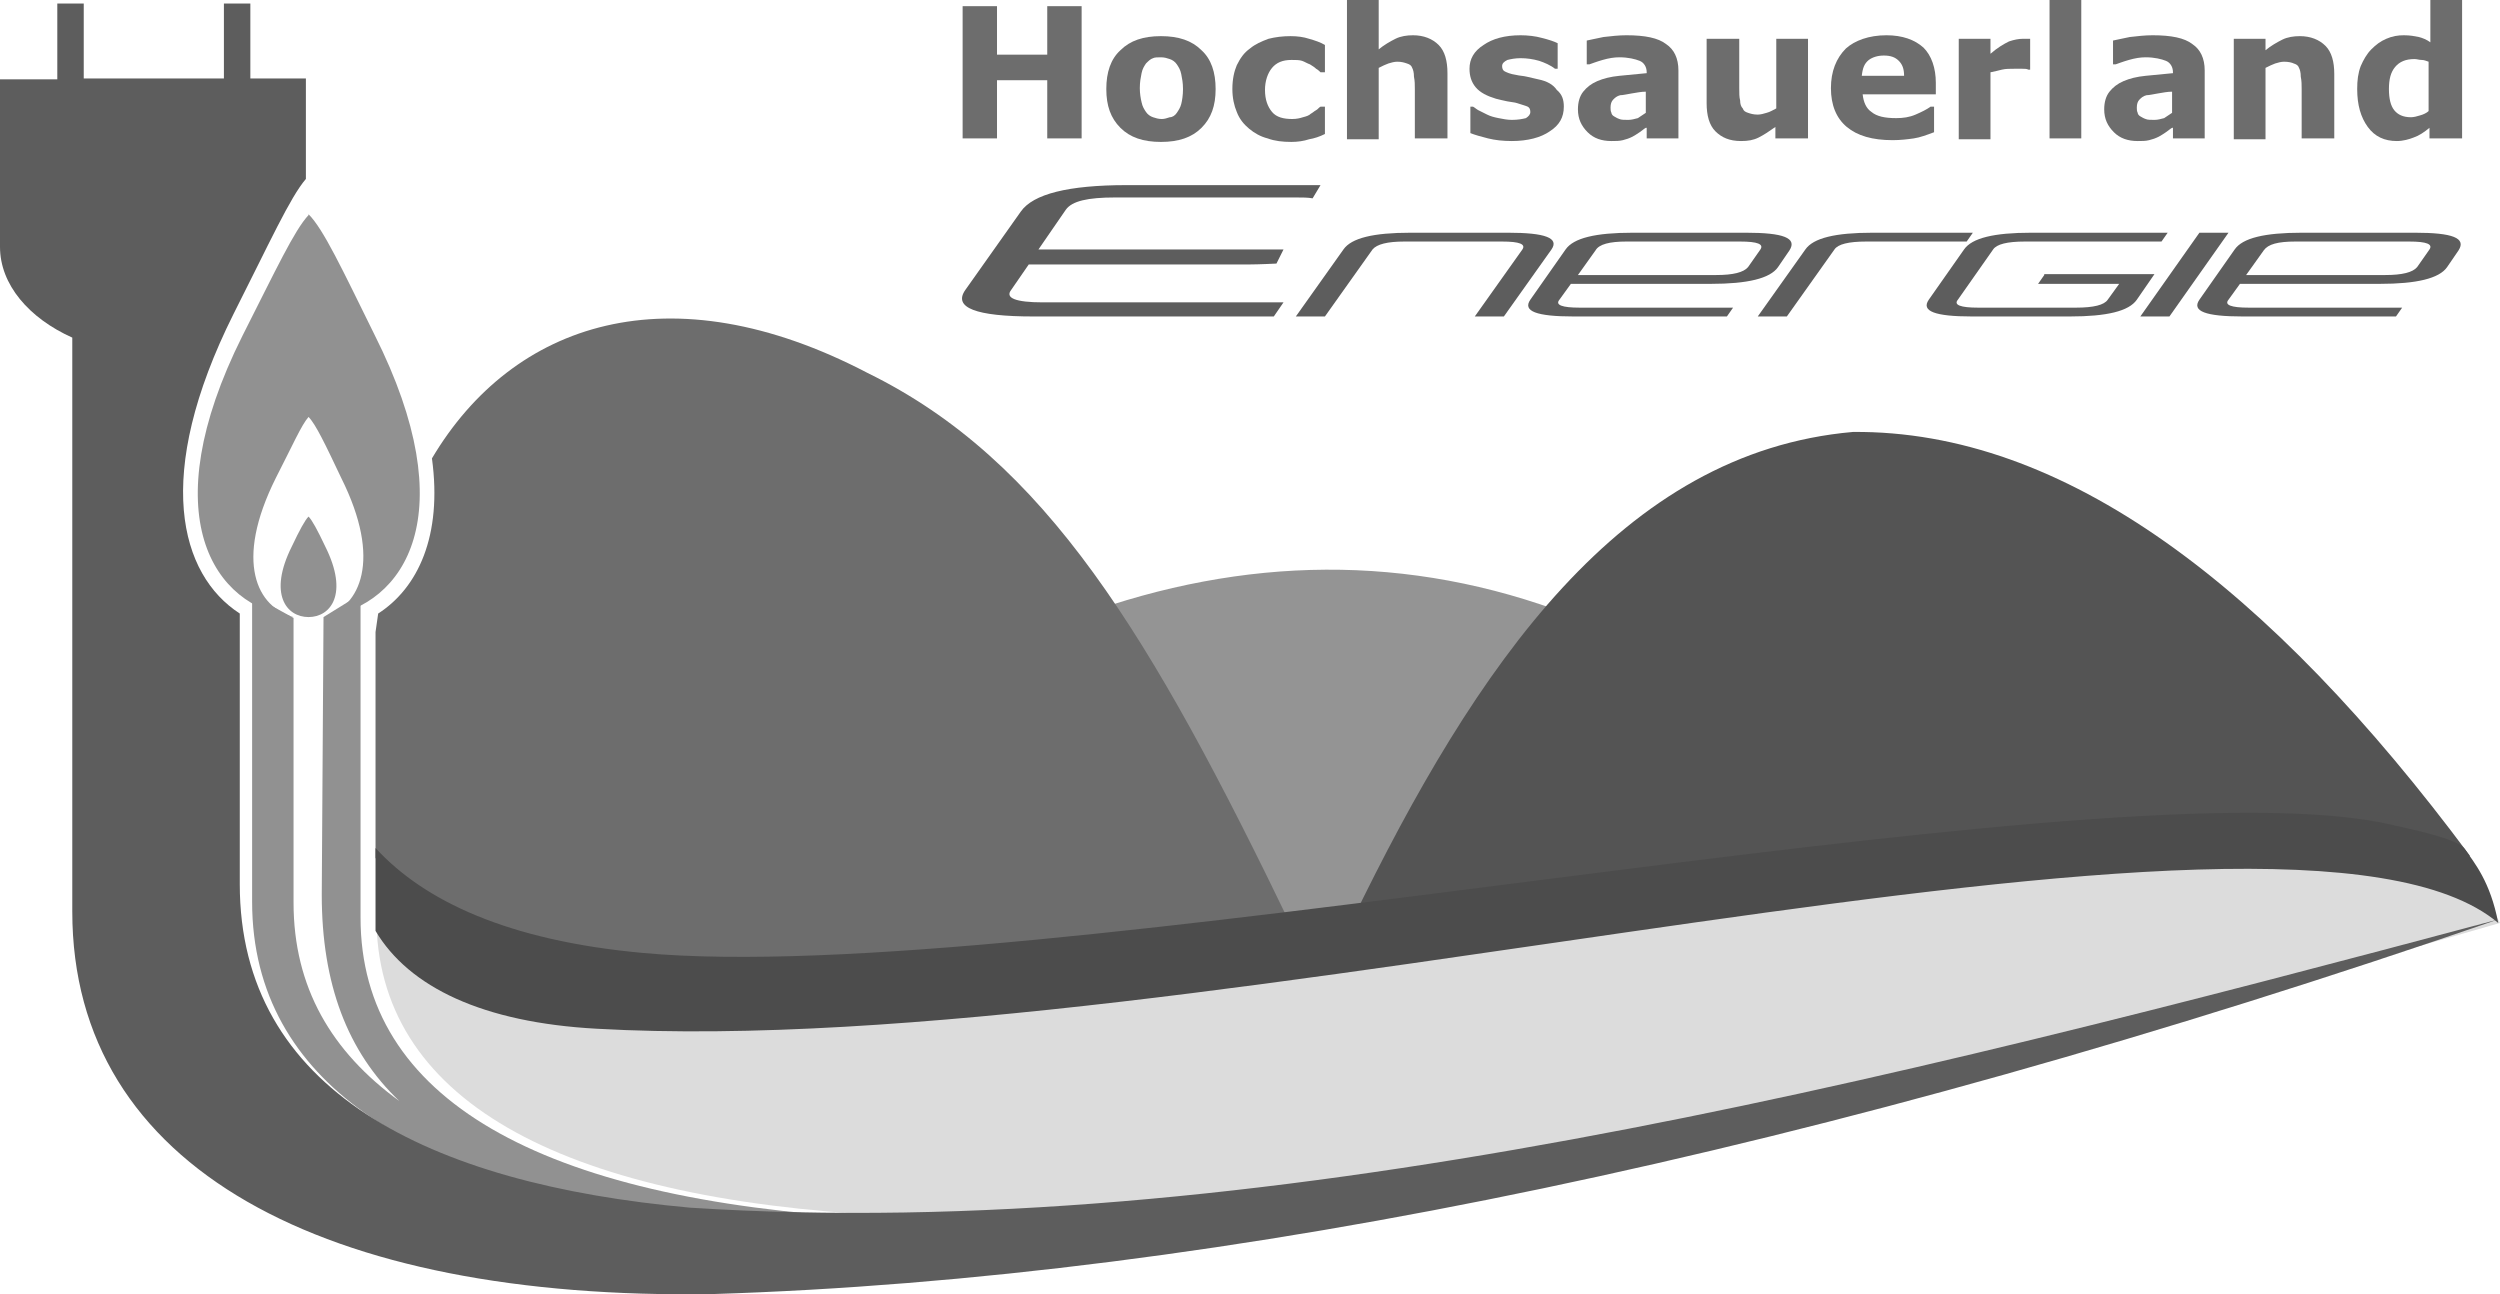 <?xml version="1.0" encoding="UTF-8"?>
<svg xmlns="http://www.w3.org/2000/svg" id="Ebene_1" data-name="Ebene 1" viewBox="0 0 283.6 146.82">
  <defs>
    <style>
      .cls-1, .cls-2 {
        fill: #5d5d5d;
      }

      .cls-3, .cls-4, .cls-2, .cls-5, .cls-6, .cls-7, .cls-8 {
        fill-rule: evenodd;
      }

      .cls-3, .cls-9 {
        fill: #6d6d6d;
      }

      .cls-4 {
        fill: #949494;
      }

      .cls-5 {
        fill: #4c4c4c;
      }

      .cls-6 {
        fill: #dcdcdc;
      }

      .cls-7 {
        fill: #545454;
      }

      .cls-8 {
        fill: #919191;
      }
    </style>
  </defs>
  <path class="cls-4" d="M122.6,69.8c18.5-6.7,37.1-7.1,55.6,0l-22.3,34.6-12.5,1.5-20.8-36.1Z"></path>
  <path class="cls-7" d="M153.3,104.6c14.2-29.3,30.7-53.3,56.9-55.6,23.9-.2,47.2,17.4,70,48.1l-19.3-2.6-107.6,10.1Z"></path>
  <path class="cls-6" d="M85.6,137.9c5.7.7,11.3,1.4,17,2.1,21.5-2,42.9-3.9,64.4-5.9,19-4.1,38-8.2,57-12.3,19.9-5.7,39.7-11.4,59.6-17.1-1.7-3.3-3.6-4.8-7-6.1-2.8-2-6.5-2.8-11.5-3.4-5.3-.7-14.3.8-19.8.3-35.7,4.2-71.4,8.4-107.2,12.6-25.6,1.4-51.1,2.9-76.7,4.3l-18.7-10.7v2.3c0,20.5,20.3,32,58.1,33.9-1,.1-2,.1-3,.1-4.2.1-8.2,0-12.2-.1Z"></path>
  <path class="cls-3" d="M98.4,42.3c-22.4-11.7-40.2-5.8-49.4,9.7,1.2,8.8-1.6,14.7-6.1,17.6-.1.7-.2,1.4-.3,2.1v25.6c8.7,20.2,55.2,14.9,104,8-16.1-33.4-28-53.1-48.2-63Z"></path>
  <path class="cls-5" d="M42.6,96.2c5.5,6,15,10.5,30.3,11.9,44.4,4.1,162.9-21.4,197.2-14.8,3.6.8,8.6,1.8,9.5,3,1.1,1.6,2.9,3.7,3.8,8.4-23.9-20.1-146.8,15.9-215.7,12-12.9-.7-21.3-4.7-25.1-11.1v-9.4h0Z"></path>
  <polygon class="cls-9" points="122.7 15.7 118.8 15.7 118.8 9.1 113.1 9.1 113.1 15.7 109.2 15.7 109.2 .7 113.1 .7 113.1 6.2 118.8 6.2 118.8 .7 122.7 .7 122.7 15.7"></polygon>
  <path class="cls-9" d="M137.9,10.1c0,1.9-.5,3.3-1.6,4.4-1.1,1.1-2.6,1.6-4.6,1.6s-3.5-.5-4.6-1.6-1.6-2.5-1.6-4.4.5-3.4,1.6-4.4c1.1-1.1,2.6-1.6,4.6-1.6s3.5.5,4.6,1.6c1.1,1,1.6,2.5,1.6,4.4h0ZM133.5,12.8c.2-.3.4-.6.5-1s.2-1,.2-1.7-.1-1.2-.2-1.7c-.1-.5-.3-.8-.5-1.1-.2-.3-.5-.5-.8-.6s-.6-.2-1-.2-.7,0-.9.1c-.3.1-.5.3-.8.6-.2.3-.4.6-.5,1.1-.1.5-.2,1-.2,1.7,0,.6.1,1.2.2,1.6.1.5.3.8.5,1.1s.5.5.8.6.6.2,1,.2c.3,0,.6-.1.9-.2.3,0,.6-.2.8-.5Z"></path>
  <path class="cls-9" d="M146.5,16.1c-1,0-1.9-.1-2.7-.4-.8-.2-1.5-.6-2.1-1.1s-1.1-1.1-1.4-1.9c-.3-.7-.5-1.6-.5-2.6,0-1.1.2-2,.5-2.7.4-.8.8-1.4,1.5-1.9.6-.5,1.3-.8,2.1-1.1.8-.2,1.6-.3,2.5-.3.8,0,1.5.1,2.1.3.7.2,1.3.4,1.8.7v3.1h-.5c-.1-.1-.3-.3-.5-.4-.2-.2-.4-.3-.7-.5-.3-.1-.6-.3-.9-.4-.3-.1-.7-.1-1.2-.1-1,0-1.7.3-2.2.9-.5.6-.8,1.5-.8,2.5,0,1.1.3,1.9.8,2.5s1.3.8,2.3.8c.5,0,.9-.1,1.2-.2.4-.1.7-.2.9-.4.2-.1.4-.3.6-.4.2-.1.3-.3.5-.4h.5v3.1c-.6.3-1.2.5-1.8.6-.6.2-1.3.3-2,.3Z"></path>
  <path class="cls-9" d="M164.2,15.7h-3.7v-5.6c0-.5,0-.9-.1-1.4,0-.5-.1-.8-.2-1-.1-.3-.3-.4-.6-.5-.3-.1-.6-.2-1.1-.2-.3,0-.7.1-1,.2s-.7.3-1.1.5v8.1h-3.6V0h3.6v5.6c.6-.5,1.3-.9,1.9-1.2.6-.3,1.3-.4,2-.4,1.2,0,2.2.4,2.9,1.1s1,1.8,1,3.2v7.4h0Z"></path>
  <path class="cls-9" d="M177.4,12.1c0,1.2-.5,2.1-1.6,2.8-1,.7-2.5,1.1-4.3,1.1-1,0-1.9-.1-2.7-.3s-1.5-.4-2-.6v-3h.3c.2.1.4.3.6.4.2.1.6.3,1,.5s.8.3,1.3.4c.5.1,1,.2,1.5.2.7,0,1.2-.1,1.6-.2.3-.2.5-.4.5-.7s-.1-.5-.3-.6-.6-.2-1.2-.4c-.3-.1-.6-.1-1.1-.2-.5-.1-.9-.2-1.3-.3-1-.3-1.8-.7-2.3-1.3s-.7-1.3-.7-2.1c0-1.1.5-2,1.6-2.7,1-.7,2.4-1.1,4.2-1.1.8,0,1.7.1,2.4.3.8.2,1.4.4,1.8.6v2.9h-.3c-.5-.4-1.2-.7-1.8-.9-.7-.2-1.4-.3-2.1-.3-.6,0-1.1.1-1.5.2-.4.2-.6.4-.6.7s.1.5.3.6.6.3,1.3.4c.4.1.8.1,1.2.2.4.1.9.2,1.3.3,1,.2,1.7.6,2.1,1.2.6.5.8,1.1.8,1.9Z"></path>
  <path class="cls-9" d="M186.7,12.8v-2.4c-.5,0-1,.1-1.6.2-.6.1-1,.2-1.3.2-.4.1-.6.3-.8.5s-.3.5-.3.9c0,.2,0,.4.1.6,0,.1.1.3.3.4.2.1.3.2.6.3.2.1.6.1,1,.1s.7-.1,1.1-.2c.3-.2.6-.4.9-.6h0ZM186.7,14.5c-.2.1-.4.3-.7.5s-.6.4-.8.5c-.4.2-.7.3-1.1.4-.4.1-.8.1-1.3.1-1.1,0-2-.3-2.7-1s-1.1-1.5-1.1-2.6c0-.8.2-1.5.6-2,.4-.5.9-.9,1.6-1.2.7-.3,1.5-.5,2.5-.6s2-.2,3.1-.3v-.1c0-.6-.3-1.1-.8-1.3-.5-.2-1.3-.4-2.3-.4-.6,0-1.2.1-1.9.3-.7.2-1.2.4-1.5.5h-.3v-2.7c.4-.1,1-.2,1.9-.4.9-.1,1.7-.2,2.6-.2,2.1,0,3.6.3,4.5,1,.9.6,1.4,1.6,1.4,3v7.7h-3.6v-1.2h-.1Z"></path>
  <path class="cls-9" d="M205,15.7h-3.6v-1.3c-.7.5-1.3.9-1.9,1.2-.6.3-1.2.4-2,.4-1.3,0-2.2-.4-2.9-1.1-.7-.7-1-1.8-1-3.2v-7.3h3.7v5.6c0,.6,0,1,.1,1.4,0,.4.1.7.3.9.1.3.3.4.6.5s.6.2,1.1.2c.3,0,.7-.1,1-.2.4-.1.7-.3,1.1-.5v-7.9h3.6v11.3h-.1Z"></path>
  <path class="cls-9" d="M219.6,10.7h-8.3c.1.9.4,1.6,1,2,.6.5,1.5.7,2.8.7.8,0,1.5-.1,2.2-.4.7-.3,1.3-.6,1.7-.9h.4v2.9c-.8.3-1.6.6-2.3.7-.7.1-1.5.2-2.4.2-2.3,0-4-.5-5.2-1.5s-1.8-2.5-1.8-4.4.6-3.4,1.7-4.5c1-.9,2.6-1.5,4.6-1.5,1.8,0,3.2.5,4.2,1.4.9.9,1.4,2.3,1.4,4v1.3h0ZM216,8.6c0-.8-.2-1.3-.6-1.7-.4-.4-.9-.6-1.7-.6-.7,0-1.3.2-1.7.5-.5.4-.7.9-.8,1.8h4.8Z"></path>
  <path class="cls-9" d="M230.4,7.9h-.3c-.2-.1-.4-.1-.7-.1h-.9c-.5,0-1,0-1.4.1s-.8.2-1.3.3v7.6h-3.6V4.4h3.6v1.7c.8-.7,1.5-1.1,2.1-1.4.6-.2,1.1-.3,1.6-.3h.8v3.5h.1Z"></path>
  <rect class="cls-9" x="232.5" width="3.6" height="15.7"></rect>
  <path class="cls-9" d="M246.4,12.8v-2.4c-.5,0-1,.1-1.6.2-.6.1-1,.2-1.3.2-.4.1-.6.3-.8.5s-.3.5-.3.9c0,.2,0,.4.1.6,0,.1.1.3.3.4.2.1.3.2.6.3.2.1.6.1,1,.1s.7-.1,1.1-.2c.3-.2.6-.4.9-.6h0ZM246.4,14.5c-.2.1-.4.3-.7.5s-.6.4-.8.5c-.4.2-.7.3-1.1.4-.4.1-.8.1-1.3.1-1.1,0-2-.3-2.7-1s-1.1-1.5-1.1-2.6c0-.8.2-1.5.6-2,.4-.5.9-.9,1.6-1.2.7-.3,1.5-.5,2.5-.6s2-.2,3.1-.3v-.1c0-.6-.3-1.1-.8-1.3-.5-.2-1.3-.4-2.3-.4-.6,0-1.2.1-1.9.3-.7.2-1.2.4-1.5.5h-.3v-2.7c.4-.1,1-.2,1.9-.4.9-.1,1.7-.2,2.6-.2,2.1,0,3.6.3,4.5,1,.9.6,1.4,1.6,1.4,3v7.7h-3.6v-1.2h-.1Z"></path>
  <path class="cls-9" d="M264.8,15.7h-3.7v-5.6c0-.5,0-.9-.1-1.4,0-.5-.1-.8-.2-1-.1-.3-.3-.4-.6-.5-.2-.1-.6-.2-1.1-.2-.3,0-.7.1-1,.2s-.7.3-1.1.5v8.1h-3.6V4.4h3.6v1.3c.6-.5,1.3-.9,1.9-1.2.6-.3,1.3-.4,2-.4,1.2,0,2.2.4,2.9,1.1.7.7,1,1.8,1,3.2v7.3Z"></path>
  <path class="cls-9" d="M279.2,15.7h-3.6v-1.2c-.6.5-1.2.9-1.8,1.1-.5.2-1.2.4-1.9.4-1.4,0-2.5-.5-3.3-1.6s-1.2-2.5-1.2-4.3c0-1,.1-1.8.4-2.6.3-.7.7-1.4,1.2-1.9s1-.9,1.7-1.2c.7-.3,1.3-.4,2-.4s1.2.1,1.7.2c.4.1.9.3,1.3.6V0h3.6v15.7h-.1ZM275.5,12.6v-5.6c-.3-.1-.5-.2-.8-.2s-.5-.1-.8-.1c-1,0-1.7.3-2.2.9-.5.6-.7,1.4-.7,2.5s.2,1.9.6,2.4,1,.8,1.9.8c.3,0,.7-.1,1-.2.4-.1.8-.3,1-.5Z"></path>
  <path class="cls-1" d="M159.3,27.4h11.1c2,0,2.7.3,2.3.9l-5.4,7.6h3.3l5.4-7.6c.9-1.3-.7-1.9-4.9-1.9h-11.1c-4.2,0-6.7.6-7.6,1.9l-5.4,7.6h3.3l5.4-7.6c.5-.6,1.7-.9,3.6-.9Z"></path>
  <path class="cls-1" d="M201.7,30.3l1.3-1.9c.9-1.4-.7-2-4.9-2h-12.9c-4.2,0-6.7.6-7.6,1.9l-4,5.7c-.9,1.3.7,1.9,4.9,1.9h17.4l.7-1h-17.4c-2,0-2.8-.3-2.3-.9l1.3-1.8h15.9c4.1,0,6.7-.6,7.6-1.9h0ZM184.5,27.4h12.9c2,0,2.7.3,2.3.9l-1.4,2c-.5.6-1.7.9-3.6.9h-15.7l2-2.8c.4-.7,1.6-1,3.5-1Z"></path>
  <path class="cls-1" d="M223.8,26.4h-11.4c-4.2,0-6.7.6-7.6,1.9l-5.4,7.6h3.3l5.4-7.6c.4-.6,1.6-.9,3.6-.9h11.4l.7-1Z"></path>
  <path class="cls-1" d="M231.9,31.2l-.7,1h9.2l-1.3,1.8c-.4.6-1.6.9-3.6.9h-11.1c-2,0-2.8-.3-2.3-.9l4-5.7c.4-.6,1.6-.9,3.6-.9h15.5l.7-1h-15.5c-4.2,0-6.7.6-7.6,1.9l-4,5.7c-.9,1.3.7,1.9,4.9,1.9h11.1c4.2,0,6.7-.6,7.6-1.9l2-2.9h-12.5v.1Z"></path>
  <polygon class="cls-1" points="249.5 26.4 242.8 35.9 246.1 35.9 252.8 26.4 249.5 26.4"></polygon>
  <path class="cls-1" d="M277.6,30.3l1.3-1.9c.9-1.4-.7-2-4.9-2h-12.9c-4.2,0-6.7.6-7.6,1.9l-4,5.7c-.9,1.3.7,1.9,4.9,1.9h17.4l.7-1h-17.4c-2,0-2.8-.3-2.3-.9l1.3-1.8h15.9c4.1,0,6.7-.6,7.6-1.9h0ZM260.4,27.4h12.9c2,0,2.7.3,2.3.9l-1.4,2c-.5.6-1.7.9-3.6.9h-15.8l2-2.8c.5-.7,1.6-1,3.6-1Z"></path>
  <path class="cls-2" d="M149.8,21h-22c-6.6,0-10.6,1-12,3l-6.3,8.9c-1.4,2,1.2,3,7.7,3h27.3l1.1-1.6h-27.3c-3.1,0-4.3-.5-3.6-1.4l2-2.9h25c1.1,0,3.1-.1,3.1-.1l.8-1.6h-27.8l3.1-4.5c.7-1,2.5-1.4,5.6-1.4h20.5c.7,0,1.4,0,1.9.1l.9-1.5Z"></path>
  <path class="cls-8" d="M40.9,104.1v-36.7l-4.2,2.6-.2,31.5c0,10.1,2.9,17.8,8.8,23.4-7.7-5.6-12-12.9-12-22.5v-32.3l-4.7-2.6v34.8c0,21,19.5,31.3,42.8,34.1.8.2,1.6.3,2.4.5,2.9.5,5.8.9,8.8,1.1,4.4.2,8.8.3,13.3.3,1,0,2-.1,3-.1-37.7-2.1-58-13.6-58-34.1Z"></path>
  <path class="cls-2" d="M78.3,137c-29.9-2.7-51.1-13.4-51.1-36.7v-30.7c-6.8-4.4-9.9-15.6-.7-34,4.1-8.1,6.4-13.2,8.2-15.3v-11.4h-6.3V.4h-3v8.5h-15.9V.4h-3v8.6H0v19h0c0,4.3,3.3,8.1,8.2,10.3v65.1c0,29.2,28.7,44.1,72.6,43.4,57.9-1.8,125.8-16,202.6-42.5-70.8,18.9-141.3,36.8-205.1,32.7Z"></path>
  <path class="cls-8" d="M42.5,38c-3.7-7.5-5.8-12-7.5-13.7h0v.1c-1.6,1.7-3.7,6.2-7.5,13.7-10.2,20.4-3.3,30.8,5.8,31.9-4.1-1.1-6.8-6.2-2-15.8,1.9-3.7,2.9-6,3.7-6.9h0c.8.8,1.9,3.1,3.7,6.9,4.7,9.4,2.1,14.6-1.9,15.8,9.2-1.3,15.9-11.7,5.7-32Z"></path>
  <path class="cls-8" d="M36.9,62c2.7,5.4.6,8-1.9,8h0c-2.5,0-4.6-2.6-1.9-8,.9-1.9,1.5-3,1.9-3.4h0c.4.4,1,1.5,1.9,3.4Z"></path>
</svg>
